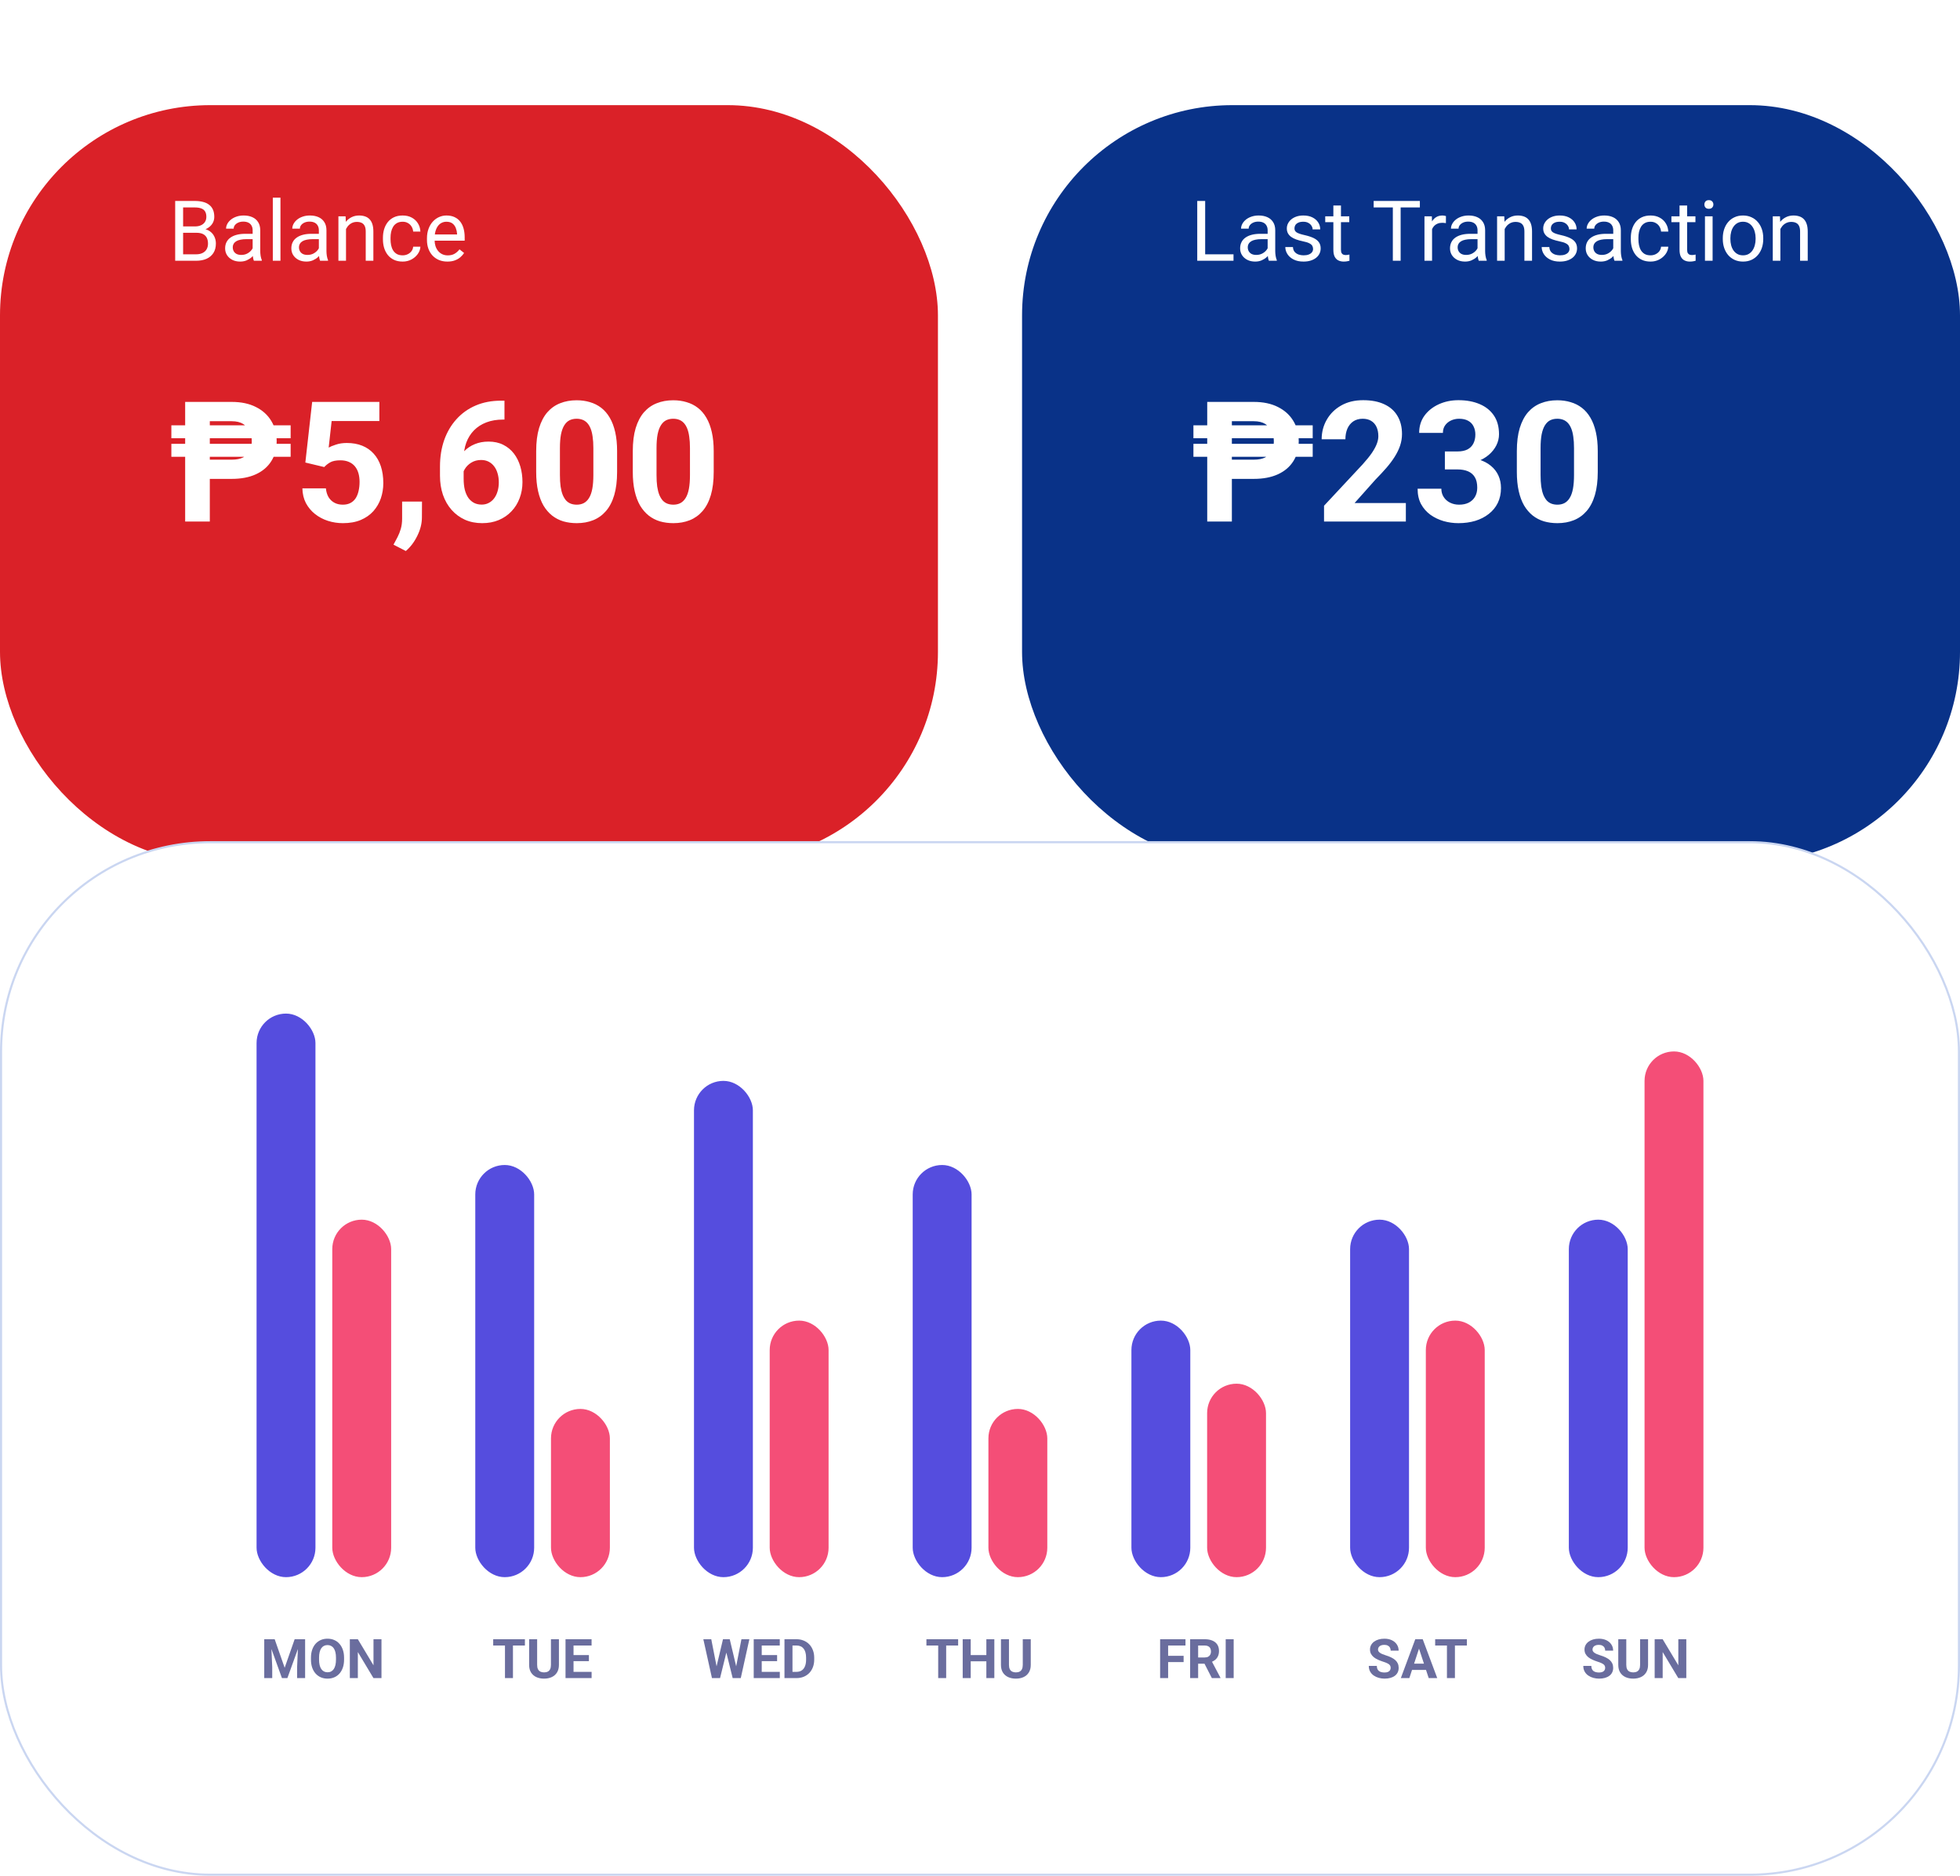 <svg width="466" height="446" viewBox="0 0 466 446" fill="none" xmlns="http://www.w3.org/2000/svg">
<g clip-path="url(#clip0_2014_135)">
<g filter="url(#filter0_d_2014_135)">
<rect width="223" height="180" rx="50" fill="#DA2128"/>
</g>
<path d="M46.719 55.35H43.115L43.096 53.836H46.367C46.908 53.836 47.38 53.745 47.783 53.562C48.187 53.38 48.499 53.12 48.721 52.781C48.949 52.436 49.062 52.026 49.062 51.551C49.062 51.03 48.962 50.607 48.76 50.281C48.565 49.949 48.262 49.708 47.852 49.559C47.448 49.402 46.934 49.324 46.309 49.324H43.535V62H41.65V47.781H46.309C47.038 47.781 47.689 47.856 48.262 48.006C48.835 48.149 49.32 48.377 49.717 48.69C50.12 48.995 50.426 49.386 50.635 49.861C50.843 50.337 50.947 50.906 50.947 51.57C50.947 52.156 50.797 52.687 50.498 53.162C50.199 53.631 49.782 54.015 49.248 54.315C48.721 54.614 48.102 54.806 47.393 54.891L46.719 55.35ZM46.631 62H42.373L43.438 60.467H46.631C47.23 60.467 47.738 60.363 48.154 60.154C48.578 59.946 48.9 59.653 49.121 59.275C49.342 58.891 49.453 58.439 49.453 57.918C49.453 57.391 49.359 56.935 49.17 56.551C48.981 56.167 48.685 55.87 48.281 55.662C47.878 55.454 47.357 55.35 46.719 55.35H44.033L44.053 53.836H47.725L48.125 54.383C48.809 54.441 49.388 54.637 49.863 54.969C50.339 55.294 50.7 55.711 50.947 56.219C51.201 56.727 51.328 57.286 51.328 57.898C51.328 58.784 51.133 59.533 50.742 60.145C50.358 60.75 49.815 61.212 49.111 61.531C48.408 61.844 47.581 62 46.631 62ZM60.068 60.193V54.754C60.068 54.337 59.984 53.976 59.815 53.67C59.652 53.357 59.404 53.117 59.072 52.947C58.74 52.778 58.33 52.693 57.842 52.693C57.386 52.693 56.986 52.772 56.641 52.928C56.302 53.084 56.035 53.289 55.84 53.543C55.651 53.797 55.557 54.07 55.557 54.363H53.75C53.75 53.986 53.848 53.611 54.043 53.24C54.238 52.869 54.518 52.534 54.883 52.234C55.254 51.928 55.697 51.688 56.211 51.512C56.732 51.329 57.311 51.238 57.949 51.238C58.717 51.238 59.395 51.368 59.98 51.629C60.573 51.889 61.035 52.283 61.367 52.81C61.706 53.331 61.875 53.986 61.875 54.773V59.695C61.875 60.047 61.904 60.421 61.963 60.818C62.028 61.215 62.122 61.557 62.246 61.844V62H60.361C60.27 61.792 60.199 61.515 60.147 61.17C60.094 60.818 60.068 60.493 60.068 60.193ZM60.381 55.594L60.4 56.863H58.574C58.06 56.863 57.601 56.906 57.197 56.99C56.794 57.068 56.455 57.189 56.182 57.352C55.908 57.514 55.7 57.719 55.557 57.967C55.413 58.208 55.342 58.491 55.342 58.816C55.342 59.148 55.417 59.451 55.566 59.725C55.716 59.998 55.941 60.216 56.24 60.379C56.546 60.535 56.921 60.613 57.363 60.613C57.917 60.613 58.405 60.496 58.828 60.262C59.251 60.027 59.587 59.741 59.834 59.402C60.088 59.064 60.225 58.735 60.244 58.416L61.016 59.285C60.97 59.559 60.846 59.861 60.645 60.193C60.443 60.525 60.172 60.844 59.834 61.15C59.502 61.45 59.105 61.7 58.643 61.902C58.187 62.098 57.672 62.195 57.1 62.195C56.383 62.195 55.755 62.055 55.215 61.775C54.681 61.495 54.264 61.121 53.965 60.652C53.672 60.177 53.525 59.647 53.525 59.06C53.525 58.494 53.636 57.996 53.857 57.566C54.079 57.13 54.398 56.769 54.815 56.482C55.231 56.19 55.732 55.968 56.318 55.818C56.904 55.669 57.559 55.594 58.281 55.594H60.381ZM66.68 47V62H64.863V47H66.68ZM75.811 60.193V54.754C75.811 54.337 75.726 53.976 75.557 53.67C75.394 53.357 75.147 53.117 74.814 52.947C74.482 52.778 74.072 52.693 73.584 52.693C73.128 52.693 72.728 52.772 72.383 52.928C72.044 53.084 71.777 53.289 71.582 53.543C71.393 53.797 71.299 54.07 71.299 54.363H69.492C69.492 53.986 69.59 53.611 69.785 53.24C69.981 52.869 70.26 52.534 70.625 52.234C70.996 51.928 71.439 51.688 71.953 51.512C72.474 51.329 73.053 51.238 73.691 51.238C74.46 51.238 75.137 51.368 75.723 51.629C76.315 51.889 76.777 52.283 77.109 52.81C77.448 53.331 77.617 53.986 77.617 54.773V59.695C77.617 60.047 77.647 60.421 77.705 60.818C77.77 61.215 77.865 61.557 77.988 61.844V62H76.103C76.012 61.792 75.941 61.515 75.889 61.17C75.837 60.818 75.811 60.493 75.811 60.193ZM76.123 55.594L76.143 56.863H74.316C73.802 56.863 73.343 56.906 72.939 56.99C72.536 57.068 72.197 57.189 71.924 57.352C71.65 57.514 71.442 57.719 71.299 57.967C71.156 58.208 71.084 58.491 71.084 58.816C71.084 59.148 71.159 59.451 71.309 59.725C71.458 59.998 71.683 60.216 71.982 60.379C72.288 60.535 72.663 60.613 73.106 60.613C73.659 60.613 74.147 60.496 74.57 60.262C74.993 60.027 75.329 59.741 75.576 59.402C75.83 59.064 75.967 58.735 75.986 58.416L76.758 59.285C76.712 59.559 76.588 59.861 76.387 60.193C76.185 60.525 75.915 60.844 75.576 61.15C75.244 61.45 74.847 61.7 74.385 61.902C73.929 62.098 73.415 62.195 72.842 62.195C72.126 62.195 71.497 62.055 70.957 61.775C70.423 61.495 70.007 61.121 69.707 60.652C69.414 60.177 69.268 59.647 69.268 59.06C69.268 58.494 69.378 57.996 69.6 57.566C69.821 57.13 70.14 56.769 70.557 56.482C70.973 56.19 71.475 55.968 72.061 55.818C72.647 55.669 73.301 55.594 74.023 55.594H76.123ZM82.266 53.69V62H80.459V51.434H82.168L82.266 53.69ZM81.836 56.316L81.084 56.287C81.091 55.565 81.198 54.897 81.406 54.285C81.615 53.667 81.908 53.13 82.285 52.674C82.663 52.218 83.112 51.867 83.633 51.619C84.16 51.365 84.743 51.238 85.381 51.238C85.902 51.238 86.37 51.31 86.787 51.453C87.204 51.59 87.559 51.811 87.852 52.117C88.151 52.423 88.379 52.82 88.535 53.309C88.691 53.79 88.769 54.38 88.769 55.076V62H86.953V55.057C86.953 54.503 86.872 54.06 86.709 53.728C86.546 53.39 86.309 53.146 85.996 52.996C85.684 52.84 85.299 52.762 84.844 52.762C84.394 52.762 83.984 52.856 83.613 53.045C83.249 53.234 82.933 53.494 82.666 53.826C82.406 54.158 82.201 54.539 82.051 54.969C81.908 55.392 81.836 55.841 81.836 56.316ZM95.742 60.711C96.172 60.711 96.569 60.623 96.934 60.447C97.298 60.272 97.598 60.031 97.832 59.725C98.066 59.412 98.2 59.057 98.232 58.66H99.951C99.919 59.285 99.707 59.868 99.316 60.408C98.932 60.942 98.428 61.375 97.803 61.707C97.178 62.033 96.491 62.195 95.742 62.195C94.948 62.195 94.255 62.055 93.662 61.775C93.076 61.495 92.588 61.111 92.197 60.623C91.813 60.135 91.523 59.575 91.328 58.943C91.139 58.305 91.045 57.632 91.045 56.922V56.512C91.045 55.802 91.139 55.132 91.328 54.5C91.523 53.862 91.813 53.299 92.197 52.81C92.588 52.322 93.076 51.938 93.662 51.658C94.255 51.378 94.948 51.238 95.742 51.238C96.569 51.238 97.292 51.408 97.91 51.746C98.529 52.078 99.014 52.534 99.365 53.113C99.723 53.686 99.919 54.337 99.951 55.066H98.232C98.2 54.63 98.076 54.236 97.861 53.885C97.653 53.533 97.367 53.253 97.002 53.045C96.644 52.83 96.224 52.723 95.742 52.723C95.189 52.723 94.723 52.833 94.346 53.055C93.975 53.27 93.678 53.562 93.457 53.934C93.242 54.298 93.086 54.705 92.988 55.154C92.897 55.597 92.852 56.05 92.852 56.512V56.922C92.852 57.384 92.897 57.84 92.988 58.289C93.079 58.738 93.232 59.145 93.447 59.51C93.669 59.874 93.965 60.167 94.336 60.389C94.713 60.603 95.182 60.711 95.742 60.711ZM106.367 62.195C105.632 62.195 104.964 62.072 104.365 61.824C103.773 61.57 103.262 61.215 102.832 60.76C102.409 60.304 102.083 59.764 101.855 59.139C101.628 58.514 101.514 57.83 101.514 57.088V56.678C101.514 55.818 101.641 55.053 101.895 54.383C102.148 53.706 102.493 53.133 102.93 52.664C103.366 52.195 103.861 51.84 104.414 51.6C104.967 51.359 105.54 51.238 106.133 51.238C106.888 51.238 107.539 51.368 108.086 51.629C108.639 51.889 109.092 52.254 109.443 52.723C109.795 53.185 110.055 53.732 110.225 54.363C110.394 54.988 110.479 55.672 110.479 56.414V57.225H102.588V55.75H108.672V55.613C108.646 55.145 108.548 54.689 108.379 54.246C108.216 53.803 107.956 53.439 107.598 53.152C107.24 52.866 106.751 52.723 106.133 52.723C105.723 52.723 105.345 52.81 105 52.986C104.655 53.156 104.359 53.41 104.111 53.748C103.864 54.087 103.672 54.5 103.535 54.988C103.398 55.477 103.33 56.04 103.33 56.678V57.088C103.33 57.589 103.398 58.061 103.535 58.504C103.678 58.94 103.883 59.324 104.15 59.656C104.424 59.988 104.753 60.249 105.137 60.438C105.527 60.626 105.97 60.721 106.465 60.721C107.103 60.721 107.643 60.59 108.086 60.33C108.529 60.07 108.916 59.721 109.248 59.285L110.342 60.154C110.114 60.499 109.824 60.828 109.473 61.141C109.121 61.453 108.688 61.707 108.174 61.902C107.666 62.098 107.064 62.195 106.367 62.195Z" fill="white"/>
<path d="M69.102 101.129V104.195H40.742V101.129H69.102ZM69.102 105.523V108.609H40.742V105.523H69.102ZM55.098 113.863H47.871V109.293H55.098C56.217 109.293 57.129 109.111 57.832 108.746C58.535 108.368 59.05 107.848 59.375 107.184C59.7 106.52 59.863 105.771 59.863 104.938C59.863 104.091 59.7 103.303 59.375 102.574C59.05 101.845 58.535 101.259 57.832 100.816C57.129 100.374 56.217 100.152 55.098 100.152H49.883V124H44.023V95.562H55.098C57.337 95.562 59.251 95.966 60.84 96.773C62.428 97.568 63.646 98.668 64.492 100.074C65.352 101.48 65.781 103.089 65.781 104.898C65.781 106.734 65.352 108.323 64.492 109.664C63.646 111.005 62.428 112.04 60.84 112.77C59.251 113.499 57.337 113.863 55.098 113.863ZM77.09 111.051L72.598 109.977L74.219 95.562H90.195V100.113H78.848L78.144 106.422C78.522 106.201 79.095 105.966 79.863 105.719C80.632 105.458 81.491 105.328 82.441 105.328C83.822 105.328 85.046 105.543 86.113 105.973C87.181 106.402 88.086 107.027 88.828 107.848C89.583 108.668 90.156 109.671 90.547 110.855C90.938 112.04 91.133 113.382 91.133 114.879C91.133 116.142 90.938 117.346 90.547 118.492C90.156 119.625 89.564 120.641 88.769 121.539C87.975 122.424 86.979 123.121 85.781 123.629C84.583 124.137 83.164 124.391 81.523 124.391C80.299 124.391 79.115 124.208 77.969 123.844C76.836 123.479 75.814 122.939 74.902 122.223C74.004 121.507 73.281 120.641 72.734 119.625C72.201 118.596 71.921 117.424 71.894 116.109H77.481C77.559 116.917 77.767 117.613 78.106 118.199C78.457 118.772 78.919 119.215 79.492 119.527C80.065 119.84 80.736 119.996 81.504 119.996C82.22 119.996 82.832 119.859 83.34 119.586C83.848 119.312 84.258 118.935 84.57 118.453C84.883 117.958 85.111 117.385 85.254 116.734C85.41 116.07 85.488 115.354 85.488 114.586C85.488 113.818 85.397 113.121 85.215 112.496C85.033 111.871 84.753 111.331 84.375 110.875C83.997 110.419 83.516 110.068 82.93 109.82C82.357 109.573 81.686 109.449 80.918 109.449C79.876 109.449 79.069 109.612 78.496 109.938C77.936 110.263 77.467 110.634 77.09 111.051ZM100.332 119.254L100.312 123.023C100.312 124.469 99.948 125.927 99.219 127.398C98.503 128.87 97.591 130.074 96.484 131.012L93.555 129.508C93.88 128.909 94.199 128.31 94.512 127.711C94.824 127.112 95.085 126.454 95.293 125.738C95.501 125.022 95.606 124.208 95.606 123.297V119.254H100.332ZM119.121 95.269H119.941V99.762H119.609C118.125 99.762 116.803 99.983 115.645 100.426C114.486 100.868 113.503 101.5 112.695 102.32C111.901 103.128 111.289 104.104 110.859 105.25C110.443 106.396 110.234 107.678 110.234 109.098V113.824C110.234 114.84 110.332 115.738 110.527 116.52C110.736 117.288 111.029 117.932 111.406 118.453C111.797 118.961 112.253 119.345 112.773 119.605C113.294 119.853 113.88 119.977 114.531 119.977C115.143 119.977 115.697 119.846 116.191 119.586C116.699 119.326 117.129 118.961 117.48 118.492C117.845 118.01 118.118 117.451 118.301 116.812C118.496 116.161 118.594 115.452 118.594 114.684C118.594 113.915 118.496 113.206 118.301 112.555C118.118 111.904 117.845 111.344 117.48 110.875C117.116 110.393 116.673 110.022 116.152 109.762C115.632 109.501 115.046 109.371 114.395 109.371C113.509 109.371 112.728 109.579 112.051 109.996C111.387 110.4 110.866 110.921 110.488 111.559C110.111 112.197 109.909 112.867 109.883 113.57L108.184 112.477C108.223 111.474 108.431 110.523 108.809 109.625C109.199 108.727 109.733 107.932 110.41 107.242C111.1 106.539 111.927 105.992 112.891 105.602C113.854 105.198 114.941 104.996 116.152 104.996C117.48 104.996 118.646 105.25 119.648 105.758C120.664 106.266 121.51 106.962 122.188 107.848C122.865 108.733 123.372 109.755 123.711 110.914C124.049 112.073 124.219 113.31 124.219 114.625C124.219 116.005 123.991 117.288 123.535 118.473C123.092 119.658 122.448 120.693 121.602 121.578C120.768 122.464 119.766 123.154 118.594 123.648C117.422 124.143 116.107 124.391 114.648 124.391C113.138 124.391 111.764 124.117 110.527 123.57C109.303 123.01 108.249 122.229 107.363 121.227C106.478 120.224 105.794 119.033 105.312 117.652C104.844 116.272 104.609 114.762 104.609 113.121V110.934C104.609 108.642 104.941 106.546 105.605 104.645C106.283 102.73 107.253 101.077 108.516 99.684C109.779 98.277 111.302 97.19 113.086 96.422C114.87 95.654 116.882 95.269 119.121 95.269ZM146.719 107.281V112.203C146.719 114.339 146.491 116.181 146.035 117.73C145.579 119.267 144.922 120.53 144.062 121.52C143.216 122.496 142.207 123.219 141.035 123.688C139.863 124.156 138.561 124.391 137.129 124.391C135.983 124.391 134.915 124.247 133.926 123.961C132.936 123.661 132.044 123.199 131.25 122.574C130.469 121.949 129.792 121.161 129.219 120.211C128.659 119.247 128.229 118.102 127.93 116.773C127.63 115.445 127.48 113.922 127.48 112.203V107.281C127.48 105.146 127.708 103.316 128.164 101.793C128.633 100.257 129.29 99 130.137 98.023C130.996 97.047 132.012 96.331 133.184 95.875C134.355 95.406 135.658 95.172 137.09 95.172C138.236 95.172 139.297 95.322 140.273 95.621C141.263 95.908 142.155 96.357 142.949 96.969C143.743 97.581 144.421 98.368 144.98 99.332C145.54 100.283 145.97 101.422 146.27 102.75C146.569 104.065 146.719 105.576 146.719 107.281ZM141.074 112.945V106.52C141.074 105.491 141.016 104.592 140.898 103.824C140.794 103.056 140.632 102.405 140.41 101.871C140.189 101.324 139.915 100.882 139.59 100.543C139.264 100.204 138.893 99.957 138.477 99.801C138.06 99.644 137.598 99.566 137.09 99.566C136.452 99.566 135.885 99.69 135.391 99.938C134.909 100.185 134.499 100.582 134.16 101.129C133.822 101.663 133.561 102.379 133.379 103.277C133.21 104.163 133.125 105.243 133.125 106.52V112.945C133.125 113.974 133.177 114.879 133.281 115.66C133.398 116.441 133.568 117.112 133.789 117.672C134.023 118.219 134.297 118.668 134.609 119.02C134.935 119.358 135.306 119.605 135.723 119.762C136.152 119.918 136.621 119.996 137.129 119.996C137.754 119.996 138.307 119.872 138.789 119.625C139.284 119.365 139.701 118.961 140.039 118.414C140.391 117.854 140.651 117.125 140.82 116.227C140.99 115.328 141.074 114.234 141.074 112.945ZM169.688 107.281V112.203C169.688 114.339 169.46 116.181 169.004 117.73C168.548 119.267 167.891 120.53 167.031 121.52C166.185 122.496 165.176 123.219 164.004 123.688C162.832 124.156 161.53 124.391 160.098 124.391C158.952 124.391 157.884 124.247 156.895 123.961C155.905 123.661 155.013 123.199 154.219 122.574C153.438 121.949 152.76 121.161 152.188 120.211C151.628 119.247 151.198 118.102 150.898 116.773C150.599 115.445 150.449 113.922 150.449 112.203V107.281C150.449 105.146 150.677 103.316 151.133 101.793C151.602 100.257 152.259 99 153.105 98.023C153.965 97.047 154.98 96.331 156.152 95.875C157.324 95.406 158.626 95.172 160.059 95.172C161.204 95.172 162.266 95.322 163.242 95.621C164.232 95.908 165.124 96.357 165.918 96.969C166.712 97.581 167.389 98.368 167.949 99.332C168.509 100.283 168.939 101.422 169.238 102.75C169.538 104.065 169.688 105.576 169.688 107.281ZM164.043 112.945V106.52C164.043 105.491 163.984 104.592 163.867 103.824C163.763 103.056 163.6 102.405 163.379 101.871C163.158 101.324 162.884 100.882 162.559 100.543C162.233 100.204 161.862 99.957 161.445 99.801C161.029 99.644 160.566 99.566 160.059 99.566C159.421 99.566 158.854 99.69 158.359 99.938C157.878 100.185 157.467 100.582 157.129 101.129C156.79 101.663 156.53 102.379 156.348 103.277C156.178 104.163 156.094 105.243 156.094 106.52V112.945C156.094 113.974 156.146 114.879 156.25 115.66C156.367 116.441 156.536 117.112 156.758 117.672C156.992 118.219 157.266 118.668 157.578 119.02C157.904 119.358 158.275 119.605 158.691 119.762C159.121 119.918 159.59 119.996 160.098 119.996C160.723 119.996 161.276 119.872 161.758 119.625C162.253 119.365 162.669 118.961 163.008 118.414C163.359 117.854 163.62 117.125 163.789 116.227C163.958 115.328 164.043 114.234 164.043 112.945Z" fill="white"/>
<g filter="url(#filter1_d_2014_135)">
<rect x="243" width="223" height="180" rx="50" fill="#093288"/>
</g>
<path d="M293.273 60.467V62H286.164V60.467H293.273ZM286.535 47.781V62H284.65V47.781H286.535ZM301.389 60.193V54.754C301.389 54.337 301.304 53.976 301.135 53.67C300.972 53.357 300.725 53.117 300.393 52.947C300.061 52.778 299.65 52.693 299.162 52.693C298.706 52.693 298.306 52.772 297.961 52.928C297.622 53.084 297.355 53.289 297.16 53.543C296.971 53.797 296.877 54.07 296.877 54.363H295.07C295.07 53.986 295.168 53.611 295.363 53.24C295.559 52.869 295.839 52.534 296.203 52.234C296.574 51.928 297.017 51.688 297.531 51.512C298.052 51.329 298.632 51.238 299.27 51.238C300.038 51.238 300.715 51.368 301.301 51.629C301.893 51.889 302.355 52.283 302.688 52.81C303.026 53.331 303.195 53.986 303.195 54.773V59.695C303.195 60.047 303.225 60.421 303.283 60.818C303.348 61.215 303.443 61.557 303.566 61.844V62H301.682C301.59 61.792 301.519 61.515 301.467 61.17C301.415 60.818 301.389 60.493 301.389 60.193ZM301.701 55.594L301.721 56.863H299.895C299.38 56.863 298.921 56.906 298.518 56.99C298.114 57.068 297.775 57.189 297.502 57.352C297.229 57.514 297.02 57.719 296.877 57.967C296.734 58.208 296.662 58.491 296.662 58.816C296.662 59.148 296.737 59.451 296.887 59.725C297.036 59.998 297.261 60.216 297.561 60.379C297.867 60.535 298.241 60.613 298.684 60.613C299.237 60.613 299.725 60.496 300.148 60.262C300.572 60.027 300.907 59.741 301.154 59.402C301.408 59.064 301.545 58.735 301.564 58.416L302.336 59.285C302.29 59.559 302.167 59.861 301.965 60.193C301.763 60.525 301.493 60.844 301.154 61.15C300.822 61.45 300.425 61.7 299.963 61.902C299.507 62.098 298.993 62.195 298.42 62.195C297.704 62.195 297.076 62.055 296.535 61.775C296.001 61.495 295.585 61.121 295.285 60.652C294.992 60.177 294.846 59.647 294.846 59.06C294.846 58.494 294.956 57.996 295.178 57.566C295.399 57.13 295.718 56.769 296.135 56.482C296.551 56.19 297.053 55.968 297.639 55.818C298.225 55.669 298.879 55.594 299.602 55.594H301.701ZM312.189 59.197C312.189 58.937 312.131 58.696 312.014 58.475C311.903 58.247 311.672 58.042 311.32 57.859C310.975 57.671 310.454 57.508 309.758 57.371C309.172 57.247 308.641 57.101 308.166 56.932C307.697 56.762 307.297 56.557 306.965 56.316C306.639 56.075 306.389 55.792 306.213 55.467C306.037 55.141 305.949 54.76 305.949 54.324C305.949 53.908 306.04 53.514 306.223 53.143C306.411 52.772 306.675 52.443 307.014 52.156C307.359 51.87 307.772 51.645 308.254 51.482C308.736 51.32 309.273 51.238 309.865 51.238C310.712 51.238 311.434 51.388 312.033 51.688C312.632 51.987 313.091 52.387 313.41 52.889C313.729 53.383 313.889 53.934 313.889 54.539H312.082C312.082 54.246 311.994 53.963 311.818 53.69C311.649 53.41 311.398 53.178 311.066 52.996C310.741 52.814 310.34 52.723 309.865 52.723C309.364 52.723 308.957 52.801 308.645 52.957C308.339 53.107 308.114 53.299 307.971 53.533C307.834 53.768 307.766 54.015 307.766 54.275C307.766 54.471 307.798 54.647 307.863 54.803C307.935 54.953 308.059 55.092 308.234 55.223C308.41 55.346 308.658 55.464 308.977 55.574C309.296 55.685 309.702 55.796 310.197 55.906C311.063 56.102 311.776 56.336 312.336 56.609C312.896 56.883 313.312 57.218 313.586 57.615C313.859 58.012 313.996 58.494 313.996 59.06C313.996 59.523 313.898 59.946 313.703 60.33C313.514 60.714 313.238 61.046 312.873 61.326C312.515 61.6 312.085 61.815 311.584 61.971C311.089 62.12 310.533 62.195 309.914 62.195C308.983 62.195 308.195 62.029 307.551 61.697C306.906 61.365 306.418 60.935 306.086 60.408C305.754 59.881 305.588 59.324 305.588 58.738H307.404C307.43 59.233 307.574 59.627 307.834 59.92C308.094 60.206 308.413 60.411 308.791 60.535C309.169 60.652 309.543 60.711 309.914 60.711C310.409 60.711 310.822 60.646 311.154 60.516C311.493 60.385 311.75 60.206 311.926 59.978C312.102 59.751 312.189 59.49 312.189 59.197ZM320.793 51.434V52.82H315.08V51.434H320.793ZM317.014 48.865H318.82V59.383C318.82 59.741 318.876 60.011 318.986 60.193C319.097 60.376 319.24 60.496 319.416 60.555C319.592 60.613 319.781 60.643 319.982 60.643C320.132 60.643 320.288 60.63 320.451 60.603C320.62 60.571 320.747 60.545 320.832 60.525L320.842 62C320.699 62.046 320.51 62.088 320.275 62.127C320.048 62.172 319.771 62.195 319.445 62.195C319.003 62.195 318.596 62.107 318.225 61.932C317.854 61.756 317.557 61.463 317.336 61.053C317.121 60.636 317.014 60.076 317.014 59.373V48.865ZM333.01 47.781V62H331.154V47.781H333.01ZM337.58 47.781V49.324H326.594V47.781H337.58ZM340.48 53.094V62H338.674V51.434H340.432L340.48 53.094ZM343.781 51.375L343.771 53.055C343.622 53.022 343.479 53.003 343.342 52.996C343.212 52.983 343.062 52.977 342.893 52.977C342.476 52.977 342.108 53.042 341.789 53.172C341.47 53.302 341.2 53.484 340.979 53.719C340.757 53.953 340.581 54.233 340.451 54.559C340.327 54.878 340.246 55.229 340.207 55.613L339.699 55.906C339.699 55.268 339.761 54.669 339.885 54.109C340.015 53.55 340.214 53.055 340.48 52.625C340.747 52.189 341.086 51.85 341.496 51.609C341.913 51.362 342.408 51.238 342.98 51.238C343.111 51.238 343.26 51.255 343.43 51.287C343.599 51.313 343.716 51.342 343.781 51.375ZM351.291 60.193V54.754C351.291 54.337 351.206 53.976 351.037 53.67C350.874 53.357 350.627 53.117 350.295 52.947C349.963 52.778 349.553 52.693 349.064 52.693C348.609 52.693 348.208 52.772 347.863 52.928C347.525 53.084 347.258 53.289 347.062 53.543C346.874 53.797 346.779 54.07 346.779 54.363H344.973C344.973 53.986 345.07 53.611 345.266 53.24C345.461 52.869 345.741 52.534 346.105 52.234C346.477 51.928 346.919 51.688 347.434 51.512C347.954 51.329 348.534 51.238 349.172 51.238C349.94 51.238 350.617 51.368 351.203 51.629C351.796 51.889 352.258 52.283 352.59 52.81C352.928 53.331 353.098 53.986 353.098 54.773V59.695C353.098 60.047 353.127 60.421 353.186 60.818C353.251 61.215 353.345 61.557 353.469 61.844V62H351.584C351.493 61.792 351.421 61.515 351.369 61.17C351.317 60.818 351.291 60.493 351.291 60.193ZM351.604 55.594L351.623 56.863H349.797C349.283 56.863 348.824 56.906 348.42 56.99C348.016 57.068 347.678 57.189 347.404 57.352C347.131 57.514 346.923 57.719 346.779 57.967C346.636 58.208 346.564 58.491 346.564 58.816C346.564 59.148 346.639 59.451 346.789 59.725C346.939 59.998 347.163 60.216 347.463 60.379C347.769 60.535 348.143 60.613 348.586 60.613C349.139 60.613 349.628 60.496 350.051 60.262C350.474 60.027 350.809 59.741 351.057 59.402C351.311 59.064 351.447 58.735 351.467 58.416L352.238 59.285C352.193 59.559 352.069 59.861 351.867 60.193C351.665 60.525 351.395 60.844 351.057 61.15C350.725 61.45 350.327 61.7 349.865 61.902C349.41 62.098 348.895 62.195 348.322 62.195C347.606 62.195 346.978 62.055 346.438 61.775C345.904 61.495 345.487 61.121 345.188 60.652C344.895 60.177 344.748 59.647 344.748 59.06C344.748 58.494 344.859 57.996 345.08 57.566C345.301 57.13 345.62 56.769 346.037 56.482C346.454 56.19 346.955 55.968 347.541 55.818C348.127 55.669 348.781 55.594 349.504 55.594H351.604ZM357.746 53.69V62H355.939V51.434H357.648L357.746 53.69ZM357.316 56.316L356.564 56.287C356.571 55.565 356.678 54.897 356.887 54.285C357.095 53.667 357.388 53.13 357.766 52.674C358.143 52.218 358.592 51.867 359.113 51.619C359.641 51.365 360.223 51.238 360.861 51.238C361.382 51.238 361.851 51.31 362.268 51.453C362.684 51.59 363.039 51.811 363.332 52.117C363.632 52.423 363.859 52.82 364.016 53.309C364.172 53.79 364.25 54.38 364.25 55.076V62H362.434V55.057C362.434 54.503 362.352 54.06 362.189 53.728C362.027 53.39 361.789 53.146 361.477 52.996C361.164 52.84 360.78 52.762 360.324 52.762C359.875 52.762 359.465 52.856 359.094 53.045C358.729 53.234 358.413 53.494 358.146 53.826C357.886 54.158 357.681 54.539 357.531 54.969C357.388 55.392 357.316 55.841 357.316 56.316ZM373.146 59.197C373.146 58.937 373.088 58.696 372.971 58.475C372.86 58.247 372.629 58.042 372.277 57.859C371.932 57.671 371.411 57.508 370.715 57.371C370.129 57.247 369.598 57.101 369.123 56.932C368.654 56.762 368.254 56.557 367.922 56.316C367.596 56.075 367.346 55.792 367.17 55.467C366.994 55.141 366.906 54.76 366.906 54.324C366.906 53.908 366.997 53.514 367.18 53.143C367.368 52.772 367.632 52.443 367.971 52.156C368.316 51.87 368.729 51.645 369.211 51.482C369.693 51.32 370.23 51.238 370.822 51.238C371.669 51.238 372.391 51.388 372.99 51.688C373.589 51.987 374.048 52.387 374.367 52.889C374.686 53.383 374.846 53.934 374.846 54.539H373.039C373.039 54.246 372.951 53.963 372.775 53.69C372.606 53.41 372.355 53.178 372.023 52.996C371.698 52.814 371.298 52.723 370.822 52.723C370.321 52.723 369.914 52.801 369.602 52.957C369.296 53.107 369.071 53.299 368.928 53.533C368.791 53.768 368.723 54.015 368.723 54.275C368.723 54.471 368.755 54.647 368.82 54.803C368.892 54.953 369.016 55.092 369.191 55.223C369.367 55.346 369.615 55.464 369.934 55.574C370.253 55.685 370.66 55.796 371.154 55.906C372.02 56.102 372.733 56.336 373.293 56.609C373.853 56.883 374.27 57.218 374.543 57.615C374.816 58.012 374.953 58.494 374.953 59.06C374.953 59.523 374.855 59.946 374.66 60.33C374.471 60.714 374.195 61.046 373.83 61.326C373.472 61.6 373.042 61.815 372.541 61.971C372.046 62.12 371.49 62.195 370.871 62.195C369.94 62.195 369.152 62.029 368.508 61.697C367.863 61.365 367.375 60.935 367.043 60.408C366.711 59.881 366.545 59.324 366.545 58.738H368.361C368.387 59.233 368.531 59.627 368.791 59.92C369.051 60.206 369.37 60.411 369.748 60.535C370.126 60.652 370.5 60.711 370.871 60.711C371.366 60.711 371.779 60.646 372.111 60.516C372.45 60.385 372.707 60.206 372.883 59.978C373.059 59.751 373.146 59.49 373.146 59.197ZM383.557 60.193V54.754C383.557 54.337 383.472 53.976 383.303 53.67C383.14 53.357 382.893 53.117 382.561 52.947C382.229 52.778 381.818 52.693 381.33 52.693C380.874 52.693 380.474 52.772 380.129 52.928C379.79 53.084 379.523 53.289 379.328 53.543C379.139 53.797 379.045 54.07 379.045 54.363H377.238C377.238 53.986 377.336 53.611 377.531 53.24C377.727 52.869 378.007 52.534 378.371 52.234C378.742 51.928 379.185 51.688 379.699 51.512C380.22 51.329 380.799 51.238 381.438 51.238C382.206 51.238 382.883 51.368 383.469 51.629C384.061 51.889 384.523 52.283 384.855 52.81C385.194 53.331 385.363 53.986 385.363 54.773V59.695C385.363 60.047 385.393 60.421 385.451 60.818C385.516 61.215 385.611 61.557 385.734 61.844V62H383.85C383.758 61.792 383.687 61.515 383.635 61.17C383.583 60.818 383.557 60.493 383.557 60.193ZM383.869 55.594L383.889 56.863H382.062C381.548 56.863 381.089 56.906 380.686 56.99C380.282 57.068 379.943 57.189 379.67 57.352C379.396 57.514 379.188 57.719 379.045 57.967C378.902 58.208 378.83 58.491 378.83 58.816C378.83 59.148 378.905 59.451 379.055 59.725C379.204 59.998 379.429 60.216 379.729 60.379C380.035 60.535 380.409 60.613 380.852 60.613C381.405 60.613 381.893 60.496 382.316 60.262C382.74 60.027 383.075 59.741 383.322 59.402C383.576 59.064 383.713 58.735 383.732 58.416L384.504 59.285C384.458 59.559 384.335 59.861 384.133 60.193C383.931 60.525 383.661 60.844 383.322 61.15C382.99 61.45 382.593 61.7 382.131 61.902C381.675 62.098 381.161 62.195 380.588 62.195C379.872 62.195 379.243 62.055 378.703 61.775C378.169 61.495 377.753 61.121 377.453 60.652C377.16 60.177 377.014 59.647 377.014 59.06C377.014 58.494 377.124 57.996 377.346 57.566C377.567 57.13 377.886 56.769 378.303 56.482C378.719 56.19 379.221 55.968 379.807 55.818C380.393 55.669 381.047 55.594 381.77 55.594H383.869ZM392.434 60.711C392.863 60.711 393.26 60.623 393.625 60.447C393.99 60.272 394.289 60.031 394.523 59.725C394.758 59.412 394.891 59.057 394.924 58.66H396.643C396.61 59.285 396.398 59.868 396.008 60.408C395.624 60.942 395.119 61.375 394.494 61.707C393.869 62.033 393.182 62.195 392.434 62.195C391.639 62.195 390.946 62.055 390.354 61.775C389.768 61.495 389.279 61.111 388.889 60.623C388.505 60.135 388.215 59.575 388.02 58.943C387.831 58.305 387.736 57.632 387.736 56.922V56.512C387.736 55.802 387.831 55.132 388.02 54.5C388.215 53.862 388.505 53.299 388.889 52.81C389.279 52.322 389.768 51.938 390.354 51.658C390.946 51.378 391.639 51.238 392.434 51.238C393.26 51.238 393.983 51.408 394.602 51.746C395.22 52.078 395.705 52.534 396.057 53.113C396.415 53.686 396.61 54.337 396.643 55.066H394.924C394.891 54.63 394.768 54.236 394.553 53.885C394.344 53.533 394.058 53.253 393.693 53.045C393.335 52.83 392.915 52.723 392.434 52.723C391.88 52.723 391.415 52.833 391.037 53.055C390.666 53.27 390.37 53.562 390.148 53.934C389.934 54.298 389.777 54.705 389.68 55.154C389.589 55.597 389.543 56.05 389.543 56.512V56.922C389.543 57.384 389.589 57.84 389.68 58.289C389.771 58.738 389.924 59.145 390.139 59.51C390.36 59.874 390.656 60.167 391.027 60.389C391.405 60.603 391.874 60.711 392.434 60.711ZM403.098 51.434V52.82H397.385V51.434H403.098ZM399.318 48.865H401.125V59.383C401.125 59.741 401.18 60.011 401.291 60.193C401.402 60.376 401.545 60.496 401.721 60.555C401.896 60.613 402.085 60.643 402.287 60.643C402.437 60.643 402.593 60.63 402.756 60.603C402.925 60.571 403.052 60.545 403.137 60.525L403.146 62C403.003 62.046 402.814 62.088 402.58 62.127C402.352 62.172 402.076 62.195 401.75 62.195C401.307 62.195 400.9 62.107 400.529 61.932C400.158 61.756 399.862 61.463 399.641 61.053C399.426 60.636 399.318 60.076 399.318 59.373V48.865ZM407.18 51.434V62H405.363V51.434H407.18ZM405.227 48.631C405.227 48.338 405.314 48.09 405.49 47.889C405.673 47.687 405.939 47.586 406.291 47.586C406.636 47.586 406.9 47.687 407.082 47.889C407.271 48.09 407.365 48.338 407.365 48.631C407.365 48.911 407.271 49.152 407.082 49.353C406.9 49.549 406.636 49.647 406.291 49.647C405.939 49.647 405.673 49.549 405.49 49.353C405.314 49.152 405.227 48.911 405.227 48.631ZM409.602 56.834V56.609C409.602 55.848 409.712 55.141 409.934 54.49C410.155 53.833 410.474 53.263 410.891 52.781C411.307 52.293 411.812 51.915 412.404 51.648C412.997 51.375 413.661 51.238 414.396 51.238C415.139 51.238 415.806 51.375 416.398 51.648C416.997 51.915 417.505 52.293 417.922 52.781C418.345 53.263 418.667 53.833 418.889 54.49C419.11 55.141 419.221 55.848 419.221 56.609V56.834C419.221 57.596 419.11 58.302 418.889 58.953C418.667 59.604 418.345 60.174 417.922 60.662C417.505 61.144 417.001 61.522 416.408 61.795C415.822 62.062 415.158 62.195 414.416 62.195C413.674 62.195 413.007 62.062 412.414 61.795C411.822 61.522 411.314 61.144 410.891 60.662C410.474 60.174 410.155 59.604 409.934 58.953C409.712 58.302 409.602 57.596 409.602 56.834ZM411.408 56.609V56.834C411.408 57.361 411.47 57.859 411.594 58.328C411.717 58.79 411.903 59.2 412.15 59.559C412.404 59.917 412.72 60.2 413.098 60.408C413.475 60.61 413.915 60.711 414.416 60.711C414.911 60.711 415.344 60.61 415.715 60.408C416.092 60.2 416.405 59.917 416.652 59.559C416.9 59.2 417.085 58.79 417.209 58.328C417.339 57.859 417.404 57.361 417.404 56.834V56.609C417.404 56.089 417.339 55.597 417.209 55.135C417.085 54.666 416.896 54.253 416.643 53.895C416.395 53.53 416.083 53.243 415.705 53.035C415.334 52.827 414.898 52.723 414.396 52.723C413.902 52.723 413.465 52.827 413.088 53.035C412.717 53.243 412.404 53.53 412.15 53.895C411.903 54.253 411.717 54.666 411.594 55.135C411.47 55.597 411.408 56.089 411.408 56.609ZM423.293 53.69V62H421.486V51.434H423.195L423.293 53.69ZM422.863 56.316L422.111 56.287C422.118 55.565 422.225 54.897 422.434 54.285C422.642 53.667 422.935 53.13 423.312 52.674C423.69 52.218 424.139 51.867 424.66 51.619C425.188 51.365 425.77 51.238 426.408 51.238C426.929 51.238 427.398 51.31 427.814 51.453C428.231 51.59 428.586 51.811 428.879 52.117C429.178 52.423 429.406 52.82 429.562 53.309C429.719 53.79 429.797 54.38 429.797 55.076V62H427.98V55.057C427.98 54.503 427.899 54.06 427.736 53.728C427.574 53.39 427.336 53.146 427.023 52.996C426.711 52.84 426.327 52.762 425.871 52.762C425.422 52.762 425.012 52.856 424.641 53.045C424.276 53.234 423.96 53.494 423.693 53.826C423.433 54.158 423.228 54.539 423.078 54.969C422.935 55.392 422.863 55.841 422.863 56.316Z" fill="white"/>
<path d="M312.102 101.129V104.195H283.742V101.129H312.102ZM312.102 105.523V108.609H283.742V105.523H312.102ZM298.098 113.863H290.871V109.293H298.098C299.217 109.293 300.129 109.111 300.832 108.746C301.535 108.368 302.049 107.848 302.375 107.184C302.701 106.52 302.863 105.771 302.863 104.938C302.863 104.091 302.701 103.303 302.375 102.574C302.049 101.845 301.535 101.259 300.832 100.816C300.129 100.374 299.217 100.152 298.098 100.152H292.883V124H287.023V95.562H298.098C300.337 95.562 302.251 95.966 303.84 96.773C305.428 97.568 306.646 98.668 307.492 100.074C308.352 101.48 308.781 103.089 308.781 104.898C308.781 106.734 308.352 108.323 307.492 109.664C306.646 111.005 305.428 112.04 303.84 112.77C302.251 113.499 300.337 113.863 298.098 113.863ZM334.25 119.605V124H314.797V120.25L323.996 110.387C324.921 109.358 325.65 108.453 326.184 107.672C326.717 106.878 327.102 106.168 327.336 105.543C327.583 104.905 327.707 104.299 327.707 103.727C327.707 102.867 327.564 102.132 327.277 101.52C326.991 100.895 326.568 100.413 326.008 100.074C325.461 99.736 324.784 99.566 323.977 99.566C323.117 99.566 322.375 99.775 321.75 100.191C321.138 100.608 320.669 101.188 320.344 101.93C320.031 102.672 319.875 103.512 319.875 104.449H314.23C314.23 102.757 314.634 101.207 315.441 99.801C316.249 98.382 317.388 97.255 318.859 96.422C320.331 95.576 322.076 95.152 324.094 95.152C326.086 95.152 327.766 95.478 329.133 96.129C330.513 96.767 331.555 97.691 332.258 98.902C332.974 100.1 333.332 101.533 333.332 103.199C333.332 104.137 333.182 105.055 332.883 105.953C332.583 106.839 332.154 107.724 331.594 108.609C331.047 109.482 330.383 110.367 329.602 111.266C328.82 112.164 327.954 113.095 327.004 114.059L322.062 119.605H334.25ZM343.527 107.34H346.535C347.499 107.34 348.293 107.177 348.918 106.852C349.543 106.513 350.005 106.044 350.305 105.445C350.617 104.833 350.773 104.124 350.773 103.316C350.773 102.587 350.63 101.943 350.344 101.383C350.07 100.81 349.647 100.367 349.074 100.055C348.501 99.729 347.779 99.566 346.906 99.566C346.216 99.566 345.578 99.703 344.992 99.977C344.406 100.25 343.938 100.634 343.586 101.129C343.234 101.624 343.059 102.223 343.059 102.926H337.414C337.414 101.363 337.831 100.003 338.664 98.844C339.51 97.685 340.643 96.78 342.062 96.129C343.482 95.478 345.044 95.152 346.75 95.152C348.677 95.152 350.363 95.465 351.809 96.09C353.254 96.702 354.38 97.607 355.188 98.805C355.995 100.003 356.398 101.487 356.398 103.258C356.398 104.156 356.19 105.029 355.773 105.875C355.357 106.708 354.758 107.464 353.977 108.141C353.208 108.805 352.271 109.339 351.164 109.742C350.057 110.133 348.814 110.328 347.434 110.328H343.527V107.34ZM343.527 111.617V108.707H347.434C348.983 108.707 350.344 108.883 351.516 109.234C352.688 109.586 353.671 110.094 354.465 110.758C355.259 111.409 355.858 112.184 356.262 113.082C356.665 113.967 356.867 114.951 356.867 116.031C356.867 117.359 356.613 118.544 356.105 119.586C355.598 120.615 354.882 121.487 353.957 122.203C353.046 122.919 351.978 123.466 350.754 123.844C349.53 124.208 348.195 124.391 346.75 124.391C345.552 124.391 344.374 124.228 343.215 123.902C342.069 123.564 341.027 123.062 340.09 122.398C339.165 121.721 338.423 120.875 337.863 119.859C337.316 118.831 337.043 117.613 337.043 116.207H342.688C342.688 116.936 342.87 117.587 343.234 118.16C343.599 118.733 344.1 119.182 344.738 119.508C345.389 119.833 346.112 119.996 346.906 119.996C347.805 119.996 348.573 119.833 349.211 119.508C349.862 119.169 350.357 118.701 350.695 118.102C351.047 117.49 351.223 116.78 351.223 115.973C351.223 114.931 351.034 114.098 350.656 113.473C350.279 112.835 349.738 112.366 349.035 112.066C348.332 111.767 347.499 111.617 346.535 111.617H343.527ZM379.875 107.281V112.203C379.875 114.339 379.647 116.181 379.191 117.73C378.736 119.267 378.078 120.53 377.219 121.52C376.372 122.496 375.363 123.219 374.191 123.688C373.02 124.156 371.717 124.391 370.285 124.391C369.139 124.391 368.072 124.247 367.082 123.961C366.092 123.661 365.201 123.199 364.406 122.574C363.625 121.949 362.948 121.161 362.375 120.211C361.815 119.247 361.385 118.102 361.086 116.773C360.786 115.445 360.637 113.922 360.637 112.203V107.281C360.637 105.146 360.865 103.316 361.32 101.793C361.789 100.257 362.447 99 363.293 98.023C364.152 97.047 365.168 96.331 366.34 95.875C367.512 95.406 368.814 95.172 370.246 95.172C371.392 95.172 372.453 95.322 373.43 95.621C374.419 95.908 375.311 96.357 376.105 96.969C376.9 97.581 377.577 98.368 378.137 99.332C378.697 100.283 379.126 101.422 379.426 102.75C379.725 104.065 379.875 105.576 379.875 107.281ZM374.23 112.945V106.52C374.23 105.491 374.172 104.592 374.055 103.824C373.951 103.056 373.788 102.405 373.566 101.871C373.345 101.324 373.072 100.882 372.746 100.543C372.421 100.204 372.049 99.957 371.633 99.801C371.216 99.644 370.754 99.566 370.246 99.566C369.608 99.566 369.042 99.69 368.547 99.938C368.065 100.185 367.655 100.582 367.316 101.129C366.978 101.663 366.717 102.379 366.535 103.277C366.366 104.163 366.281 105.243 366.281 106.52V112.945C366.281 113.974 366.333 114.879 366.438 115.66C366.555 116.441 366.724 117.112 366.945 117.672C367.18 118.219 367.453 118.668 367.766 119.02C368.091 119.358 368.462 119.605 368.879 119.762C369.309 119.918 369.777 119.996 370.285 119.996C370.91 119.996 371.464 119.872 371.945 119.625C372.44 119.365 372.857 118.961 373.195 118.414C373.547 117.854 373.807 117.125 373.977 116.227C374.146 115.328 374.23 114.234 374.23 112.945Z" fill="white"/>
<rect x="0.25" y="200.25" width="465.5" height="245.5" rx="49.75" fill="white" stroke="#CAD6F1" stroke-width="0.5"/>
<path d="M63.695 389.758H65.307L67.681 396.543L70.055 389.758H71.668L68.329 399H67.034L63.695 389.758ZM62.825 389.758H64.431L64.723 396.372V399H62.825V389.758ZM70.931 389.758H72.543V399H70.639V396.372L70.931 389.758ZM81.805 394.163V394.601C81.805 395.304 81.71 395.934 81.519 396.493C81.329 397.051 81.06 397.527 80.713 397.921C80.366 398.31 79.951 398.609 79.469 398.816C78.991 399.023 78.46 399.127 77.876 399.127C77.296 399.127 76.765 399.023 76.282 398.816C75.804 398.609 75.389 398.31 75.038 397.921C74.687 397.527 74.414 397.051 74.219 396.493C74.029 395.934 73.934 395.304 73.934 394.601V394.163C73.934 393.456 74.029 392.826 74.219 392.271C74.41 391.713 74.678 391.237 75.025 390.843C75.377 390.45 75.791 390.149 76.269 389.942C76.752 389.735 77.283 389.631 77.863 389.631C78.447 389.631 78.978 389.735 79.456 389.942C79.939 390.149 80.353 390.45 80.7 390.843C81.051 391.237 81.322 391.713 81.513 392.271C81.707 392.826 81.805 393.456 81.805 394.163ZM79.881 394.601V394.15C79.881 393.66 79.837 393.228 79.748 392.855C79.659 392.483 79.528 392.17 79.355 391.916C79.181 391.662 78.969 391.472 78.72 391.345C78.47 391.214 78.184 391.148 77.863 391.148C77.541 391.148 77.255 391.214 77.006 391.345C76.76 391.472 76.551 391.662 76.377 391.916C76.208 392.17 76.079 392.483 75.99 392.855C75.901 393.228 75.857 393.66 75.857 394.15V394.601C75.857 395.088 75.901 395.519 75.99 395.896C76.079 396.268 76.21 396.584 76.384 396.842C76.557 397.096 76.769 397.288 77.019 397.419C77.268 397.551 77.554 397.616 77.876 397.616C78.197 397.616 78.483 397.551 78.732 397.419C78.982 397.288 79.192 397.096 79.361 396.842C79.53 396.584 79.659 396.268 79.748 395.896C79.837 395.519 79.881 395.088 79.881 394.601ZM90.698 389.758V399H88.793L85.08 392.805V399H83.176V389.758H85.08L88.8 395.959V389.758H90.698Z" fill="#6A6D9E"/>
<rect x="61" y="241" width="14" height="134" rx="7" fill="#554DDE"/>
<rect x="79" y="290" width="14" height="85" rx="7" fill="#F44E77"/>
<path d="M277.729 389.758V399H275.825V389.758H277.729ZM281.411 393.706V395.191H277.209V393.706H281.411ZM281.855 389.758V391.25H277.209V389.758H281.855ZM282.96 389.758H286.407C287.113 389.758 287.721 389.864 288.229 390.075C288.741 390.287 289.134 390.6 289.409 391.015C289.684 391.429 289.822 391.939 289.822 392.544C289.822 393.04 289.737 393.465 289.568 393.82C289.403 394.172 289.168 394.466 288.863 394.703C288.563 394.935 288.209 395.122 287.803 395.261L287.2 395.579H284.204L284.191 394.093H286.419C286.754 394.093 287.031 394.034 287.251 393.916C287.471 393.797 287.636 393.632 287.746 393.42C287.86 393.209 287.917 392.963 287.917 392.684C287.917 392.388 287.862 392.132 287.752 391.916C287.642 391.7 287.475 391.535 287.251 391.421C287.027 391.307 286.745 391.25 286.407 391.25H284.864V399H282.96V389.758ZM288.127 399L286.02 394.88L288.032 394.868L290.165 398.911V399H288.127ZM293.313 389.758V399H291.415V389.758H293.313Z" fill="#6A6D9E"/>
<rect x="269" y="314" width="14" height="61" rx="7" fill="#554DDE"/>
<rect x="287" y="329" width="14" height="46" rx="7" fill="#F44E77"/>
<path d="M381.637 396.582C381.637 396.417 381.611 396.268 381.561 396.137C381.514 396.002 381.425 395.879 381.294 395.769C381.163 395.655 380.979 395.543 380.742 395.433C380.505 395.323 380.198 395.208 379.821 395.09C379.402 394.954 379.005 394.802 378.628 394.633C378.256 394.464 377.925 394.267 377.638 394.042C377.354 393.814 377.13 393.549 376.965 393.249C376.804 392.949 376.724 392.599 376.724 392.202C376.724 391.817 376.808 391.467 376.978 391.154C377.147 390.837 377.384 390.566 377.688 390.342C377.993 390.113 378.353 389.938 378.768 389.815C379.187 389.692 379.646 389.631 380.145 389.631C380.826 389.631 381.421 389.754 381.929 389.999C382.437 390.244 382.83 390.581 383.109 391.008C383.393 391.436 383.535 391.924 383.535 392.475H381.643C381.643 392.204 381.586 391.967 381.472 391.764C381.362 391.556 381.192 391.393 380.964 391.275C380.74 391.156 380.456 391.097 380.113 391.097C379.783 391.097 379.508 391.148 379.288 391.25C379.068 391.347 378.903 391.48 378.793 391.649C378.683 391.814 378.628 392.001 378.628 392.208C378.628 392.365 378.666 392.506 378.742 392.633C378.823 392.76 378.941 392.879 379.098 392.989C379.254 393.099 379.447 393.202 379.675 393.3C379.904 393.397 380.168 393.492 380.469 393.585C380.972 393.738 381.415 393.909 381.795 394.1C382.181 394.29 382.502 394.504 382.76 394.741C383.018 394.978 383.213 395.246 383.344 395.547C383.475 395.847 383.541 396.188 383.541 396.569C383.541 396.971 383.463 397.331 383.306 397.648C383.15 397.965 382.923 398.234 382.627 398.454C382.331 398.674 381.977 398.841 381.567 398.956C381.156 399.07 380.697 399.127 380.189 399.127C379.732 399.127 379.282 399.068 378.837 398.949C378.393 398.826 377.989 398.642 377.625 398.397C377.265 398.152 376.978 397.838 376.762 397.458C376.546 397.077 376.438 396.626 376.438 396.105H378.349C378.349 396.393 378.393 396.637 378.482 396.835C378.571 397.034 378.696 397.195 378.856 397.318C379.021 397.441 379.216 397.529 379.44 397.584C379.669 397.639 379.919 397.667 380.189 397.667C380.52 397.667 380.79 397.62 381.002 397.527C381.218 397.434 381.376 397.305 381.478 397.14C381.584 396.975 381.637 396.789 381.637 396.582ZM389.939 389.758H391.837V395.864C391.837 396.575 391.685 397.174 391.38 397.661C391.08 398.147 390.663 398.513 390.13 398.759C389.601 399.004 388.992 399.127 388.302 399.127C387.612 399.127 386.998 399.004 386.461 398.759C385.928 398.513 385.509 398.147 385.204 397.661C384.904 397.174 384.753 396.575 384.753 395.864V389.758H386.658V395.864C386.658 396.279 386.723 396.618 386.854 396.88C386.986 397.142 387.174 397.335 387.419 397.458C387.669 397.58 387.963 397.642 388.302 397.642C388.649 397.642 388.943 397.58 389.184 397.458C389.43 397.335 389.616 397.142 389.743 396.88C389.874 396.618 389.939 396.279 389.939 395.864V389.758ZM400.927 389.758V399H399.023L395.31 392.805V399H393.405V389.758H395.31L399.029 395.959V389.758H400.927Z" fill="#6A6D9E"/>
<rect x="373" y="290" width="14" height="85" rx="7" fill="#554DDE"/>
<rect x="391" y="250" width="14" height="125" rx="7" fill="#F44E77"/>
<path d="M121.958 389.758V399H120.06V389.758H121.958ZM124.801 389.758V391.25H117.26V389.758H124.801ZM130.99 389.758H132.888V395.864C132.888 396.575 132.736 397.174 132.431 397.661C132.131 398.147 131.714 398.513 131.181 398.759C130.652 399.004 130.042 399.127 129.353 399.127C128.663 399.127 128.049 399.004 127.512 398.759C126.979 398.513 126.56 398.147 126.255 397.661C125.954 397.174 125.804 396.575 125.804 395.864V389.758H127.708V395.864C127.708 396.279 127.774 396.618 127.905 396.88C128.036 397.142 128.225 397.335 128.47 397.458C128.72 397.58 129.014 397.642 129.353 397.642C129.7 397.642 129.994 397.58 130.235 397.458C130.48 397.335 130.667 397.142 130.793 396.88C130.925 396.618 130.99 396.279 130.99 395.864V389.758ZM140.658 397.515V399H135.738V397.515H140.658ZM136.36 389.758V399H134.456V389.758H136.36ZM140.017 393.522V394.969H135.738V393.522H140.017ZM140.651 389.758V391.25H135.738V389.758H140.651Z" fill="#6A6D9E"/>
<rect x="113" y="277" width="14" height="98" rx="7" fill="#554DDE"/>
<rect x="131" y="335" width="14" height="40" rx="7" fill="#F44E77"/>
<path d="M224.958 389.758V399H223.06V389.758H224.958ZM227.801 389.758V391.25H220.26V389.758H227.801ZM235.05 393.522V395.007H230.226V393.522H235.05ZM230.791 389.758V399H228.887V389.758H230.791ZM236.409 389.758V399H234.511V389.758H236.409ZM243.169 389.758H245.067V395.864C245.067 396.575 244.915 397.174 244.61 397.661C244.309 398.147 243.893 398.513 243.359 398.759C242.83 399.004 242.221 399.127 241.531 399.127C240.841 399.127 240.228 399.004 239.69 398.759C239.157 398.513 238.738 398.147 238.434 397.661C238.133 397.174 237.983 396.575 237.983 395.864V389.758H239.887V395.864C239.887 396.279 239.953 396.618 240.084 396.88C240.215 397.142 240.403 397.335 240.649 397.458C240.899 397.58 241.193 397.642 241.531 397.642C241.878 397.642 242.172 397.58 242.414 397.458C242.659 397.335 242.845 397.142 242.972 396.88C243.103 396.618 243.169 396.279 243.169 395.864V389.758Z" fill="#6A6D9E"/>
<rect x="217" y="277" width="14" height="98" rx="7" fill="#554DDE"/>
<rect x="235" y="335" width="14" height="40" rx="7" fill="#F44E77"/>
<path d="M170.053 397.534L171.894 389.758H172.922L173.157 391.053L171.196 399H170.091L170.053 397.534ZM169.107 389.758L170.631 397.534L170.504 399H169.272L167.222 389.758H169.107ZM174.776 397.502L176.28 389.758H178.166L176.122 399H174.89L174.776 397.502ZM173.5 389.758L175.354 397.565L175.303 399H174.198L172.224 391.046L172.478 389.758H173.5ZM185.402 397.515V399H180.482V397.515H185.402ZM181.104 389.758V399H179.2V389.758H181.104ZM184.761 393.522V394.969H180.482V393.522H184.761ZM185.396 389.758V391.25H180.482V389.758H185.396ZM189.35 399H187.338L187.351 397.515H189.35C189.849 397.515 190.271 397.403 190.613 397.178C190.956 396.95 191.214 396.618 191.388 396.182C191.565 395.746 191.654 395.219 191.654 394.601V394.15C191.654 393.676 191.604 393.26 191.502 392.9C191.405 392.54 191.259 392.238 191.064 391.992C190.869 391.747 190.63 391.563 190.347 391.44C190.063 391.313 189.737 391.25 189.369 391.25H187.3V389.758H189.369C189.987 389.758 190.552 389.864 191.064 390.075C191.58 390.283 192.027 390.581 192.403 390.97C192.78 391.36 193.07 391.825 193.273 392.367C193.48 392.904 193.584 393.503 193.584 394.163V394.601C193.584 395.257 193.48 395.856 193.273 396.397C193.07 396.939 192.78 397.405 192.403 397.794C192.031 398.179 191.584 398.477 191.064 398.689C190.548 398.896 189.976 399 189.35 399ZM188.417 389.758V399H186.513V389.758H188.417Z" fill="#6A6D9E"/>
<rect x="165" y="257" width="14" height="118" rx="7" fill="#554DDE"/>
<rect x="183" y="314" width="14" height="61" rx="7" fill="#F44E77"/>
<path d="M330.637 396.582C330.637 396.417 330.611 396.268 330.561 396.137C330.514 396.002 330.425 395.879 330.294 395.769C330.163 395.655 329.979 395.543 329.742 395.433C329.505 395.323 329.198 395.208 328.821 395.09C328.402 394.954 328.005 394.802 327.628 394.633C327.256 394.464 326.925 394.267 326.638 394.042C326.354 393.814 326.13 393.549 325.965 393.249C325.804 392.949 325.724 392.599 325.724 392.202C325.724 391.817 325.808 391.467 325.978 391.154C326.147 390.837 326.384 390.566 326.688 390.342C326.993 390.113 327.353 389.938 327.768 389.815C328.187 389.692 328.646 389.631 329.145 389.631C329.826 389.631 330.421 389.754 330.929 389.999C331.437 390.244 331.83 390.581 332.109 391.008C332.393 391.436 332.535 391.924 332.535 392.475H330.643C330.643 392.204 330.586 391.967 330.472 391.764C330.362 391.556 330.192 391.393 329.964 391.275C329.74 391.156 329.456 391.097 329.113 391.097C328.783 391.097 328.508 391.148 328.288 391.25C328.068 391.347 327.903 391.48 327.793 391.649C327.683 391.814 327.628 392.001 327.628 392.208C327.628 392.365 327.666 392.506 327.742 392.633C327.823 392.76 327.941 392.879 328.098 392.989C328.254 393.099 328.447 393.202 328.675 393.3C328.904 393.397 329.168 393.492 329.469 393.585C329.972 393.738 330.415 393.909 330.795 394.1C331.181 394.29 331.502 394.504 331.76 394.741C332.018 394.978 332.213 395.246 332.344 395.547C332.475 395.847 332.541 396.188 332.541 396.569C332.541 396.971 332.463 397.331 332.306 397.648C332.15 397.965 331.923 398.234 331.627 398.454C331.331 398.674 330.977 398.841 330.567 398.956C330.156 399.07 329.697 399.127 329.189 399.127C328.732 399.127 328.282 399.068 327.837 398.949C327.393 398.826 326.989 398.642 326.625 398.397C326.265 398.152 325.978 397.838 325.762 397.458C325.546 397.077 325.438 396.626 325.438 396.105H327.349C327.349 396.393 327.393 396.637 327.482 396.835C327.571 397.034 327.696 397.195 327.856 397.318C328.021 397.441 328.216 397.529 328.44 397.584C328.669 397.639 328.919 397.667 329.189 397.667C329.52 397.667 329.79 397.62 330.002 397.527C330.218 397.434 330.376 397.305 330.478 397.14C330.584 396.975 330.637 396.789 330.637 396.582ZM337.594 391.338L335.08 399H333.055L336.489 389.758H337.778L337.594 391.338ZM339.682 399L337.162 391.338L336.959 389.758H338.26L341.713 399H339.682ZM339.568 395.56V397.051H334.687V395.56H339.568ZM345.916 389.758V399H344.018V389.758H345.916ZM348.759 389.758V391.25H341.218V389.758H348.759Z" fill="#6A6D9E"/>
<rect x="321" y="290" width="14" height="85" rx="7" fill="#554DDE"/>
<rect x="339" y="314" width="14" height="61" rx="7" fill="#F44E77"/>
</g>
<defs>
<filter id="filter0_d_2014_135" x="-50" y="-25" width="323" height="280" filterUnits="userSpaceOnUse" color-interpolation-filters="sRGB">
<feFlood flood-opacity="0" result="BackgroundImageFix"/>
<feColorMatrix in="SourceAlpha" type="matrix" values="0 0 0 0 0 0 0 0 0 0 0 0 0 0 0 0 0 0 127 0" result="hardAlpha"/>
<feOffset dy="25"/>
<feGaussianBlur stdDeviation="25"/>
<feComposite in2="hardAlpha" operator="out"/>
<feColorMatrix type="matrix" values="0 0 0 0 0.086 0 0 0 0 0.098 0 0 0 0 0.31 0 0 0 0.05 0"/>
<feBlend mode="normal" in2="BackgroundImageFix" result="effect1_dropShadow_2014_135"/>
<feBlend mode="normal" in="SourceGraphic" in2="effect1_dropShadow_2014_135" result="shape"/>
</filter>
<filter id="filter1_d_2014_135" x="193" y="-25" width="323" height="280" filterUnits="userSpaceOnUse" color-interpolation-filters="sRGB">
<feFlood flood-opacity="0" result="BackgroundImageFix"/>
<feColorMatrix in="SourceAlpha" type="matrix" values="0 0 0 0 0 0 0 0 0 0 0 0 0 0 0 0 0 0 127 0" result="hardAlpha"/>
<feOffset dy="25"/>
<feGaussianBlur stdDeviation="25"/>
<feComposite in2="hardAlpha" operator="out"/>
<feColorMatrix type="matrix" values="0 0 0 0 0.086 0 0 0 0 0.098 0 0 0 0 0.31 0 0 0 0.05 0"/>
<feBlend mode="normal" in2="BackgroundImageFix" result="effect1_dropShadow_2014_135"/>
<feBlend mode="normal" in="SourceGraphic" in2="effect1_dropShadow_2014_135" result="shape"/>
</filter>
<clipPath id="clip0_2014_135">
<rect width="466" height="446" fill="white"/>
</clipPath>
</defs>
</svg>
